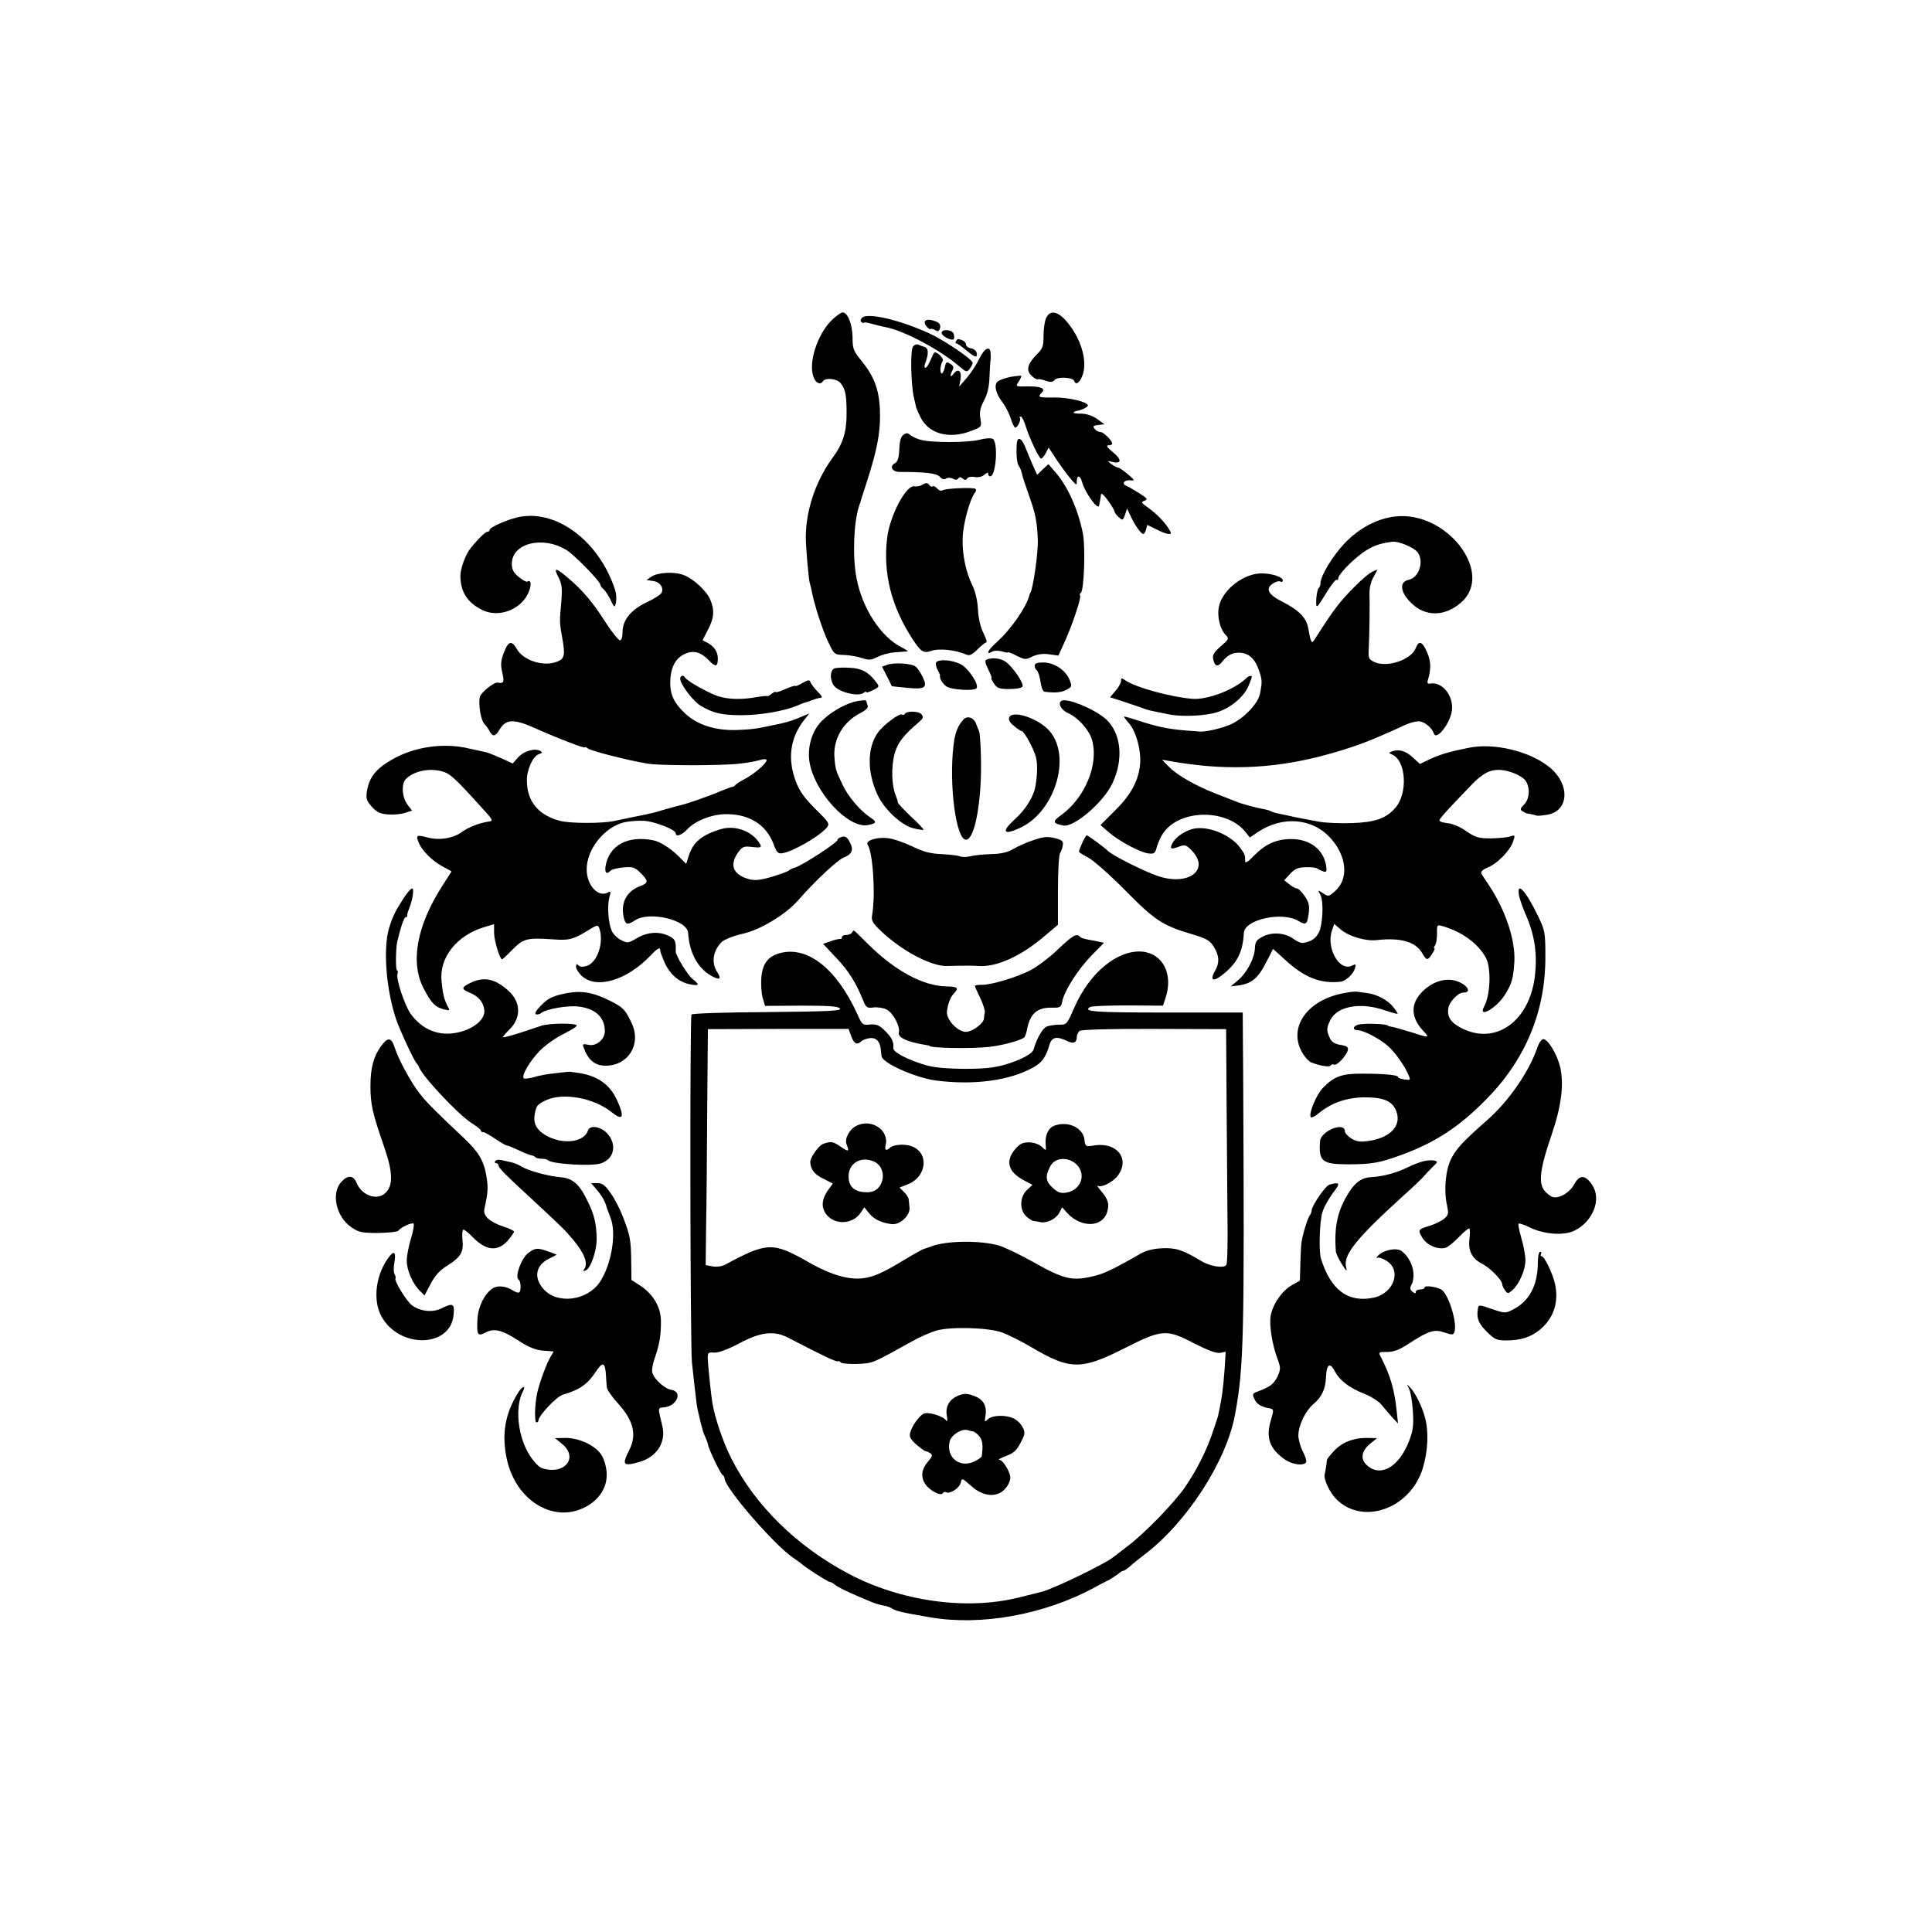 <?xml version="1.0" encoding="UTF-8" standalone="no"?>
<svg xmlns="http://www.w3.org/2000/svg" version="1.0" width="872pt" height="872pt" viewBox="0 0 872 872" preserveAspectRatio="xMidYMid meet">
  <g transform="translate(0,872) scale(0.1,-0.1)" fill="#000000" stroke="none">
    <path d="M3755 7276 c-66 -64 -108 -195 -83 -258 10 -28 31 -37 43 -18 10 16 61 11 77 -7 22 -25 28 -51 29 -119 2 -100 -13 -152 -65 -223 -75 -103 -119 -236 -119 -356 0 -47 13 -192 18 -207 2 -7 7 -24 9 -38 12 -61 48 -173 74 -227 27 -57 28 -58 71 -59 25 -1 61 -7 81 -14 31 -10 42 -10 71 5 19 10 54 19 79 21 25 2 50 3 55 4 6 0 -6 8 -25 18 -93 46 -178 175 -204 312 -19 97 -13 250 11 325 4 11 8 22 8 25 1 3 14 43 29 90 42 131 58 208 58 291 0 110 -21 174 -85 252 -35 43 -39 53 -39 105 -1 59 -22 112 -45 112 -7 0 -29 -16 -48 -34z"></path>
    <path d="M4722 7285 c-7 -14 -12 -50 -12 -80 0 -47 -4 -59 -28 -82 -44 -44 -52 -73 -28 -97 12 -12 25 -20 30 -18 5 2 21 -1 37 -7 21 -7 31 -6 39 4 13 16 83 12 88 -4 7 -20 23 -11 36 20 28 66 -5 177 -76 255 -38 41 -70 44 -86 9z"></path>
    <path d="M3890 7285 c-7 -9 -8 -15 0 -20 5 -3 10 -4 10 -1 0 2 15 0 33 -5 17 -5 45 -12 61 -15 82 -14 248 -102 335 -177 33 -28 35 -28 48 -11 7 10 13 21 13 26 0 16 -126 101 -197 134 -134 61 -281 95 -303 69z"></path>
    <path d="M4175 7270 c-4 -6 1 -17 9 -26 9 -8 16 -13 16 -9 0 3 9 1 19 -4 15 -9 20 -7 24 9 3 11 -2 21 -12 26 -29 13 -50 14 -56 4z"></path>
    <path d="M4250 7218 c0 -16 48 -39 55 -28 3 5 2 15 -1 24 -7 19 -54 22 -54 4z"></path>
    <path d="M4315 7180 c-3 -5 -3 -10 2 -10 4 0 24 -14 43 -30 40 -34 53 -38 48 -12 -2 9 -13 18 -26 20 -12 2 -22 9 -22 17 0 7 -7 16 -16 19 -21 8 -22 8 -29 -4z"></path>
    <path d="M4121 7156 c-13 -15 -10 -169 4 -231 4 -16 8 -34 9 -40 1 -5 10 -27 20 -47 37 -76 129 -102 229 -63 48 18 48 18 42 56 -5 28 -1 48 16 81 16 29 24 64 25 108 2 36 3 70 5 75 1 6 1 19 0 31 -2 36 -28 23 -51 -25 -12 -25 -37 -64 -56 -86 l-35 -40 6 32 c7 37 -10 53 -30 27 -16 -21 -20 -12 -6 15 7 13 5 20 -10 29 -17 11 -20 9 -25 -18 -4 -16 -10 -27 -15 -25 -8 6 -5 38 6 56 6 9 -20 38 -36 39 -3 0 -11 -16 -19 -35 -8 -19 -18 -35 -23 -35 -5 0 -6 8 -2 18 17 45 17 69 -2 76 -10 3 -23 8 -29 11 -6 3 -17 -1 -23 -9z"></path>
    <path d="M4561 7019 c-24 -5 -49 -14 -57 -20 -19 -15 -11 -53 20 -94 14 -18 31 -51 38 -74 7 -22 16 -41 20 -41 11 0 28 36 21 44 -3 3 -2 6 4 6 5 0 15 -19 22 -42 16 -53 61 -148 70 -148 4 0 14 11 21 25 l13 25 38 -58 c21 -31 50 -70 64 -86 23 -27 25 -28 25 -8 0 30 16 27 24 -4 13 -48 74 -132 77 -105 1 6 3 16 4 21 1 6 3 17 4 27 1 10 12 1 31 -25 17 -23 30 -46 30 -50 0 -5 9 -17 19 -26 18 -16 19 -16 29 11 l9 28 14 -30 c18 -40 48 -85 59 -85 4 0 10 9 13 21 l5 20 41 -20 c22 -12 47 -21 56 -21 13 0 13 3 -2 27 -23 34 -53 64 -94 94 -29 20 -30 23 -13 29 16 6 12 11 -24 34 -24 15 -50 30 -58 33 -23 9 -10 28 17 25 22 -2 22 0 -11 28 -19 16 -39 30 -45 30 -5 0 -19 8 -30 16 -19 15 -19 15 6 9 42 -10 43 11 2 44 -26 22 -32 31 -20 31 9 0 17 3 17 8 -1 14 -39 52 -53 52 -8 0 -20 6 -26 14 -10 12 -7 15 16 18 l28 3 -33 24 c-22 15 -48 24 -73 24 -22 0 -37 2 -33 6 3 3 9 6 12 6 19 2 52 17 52 25 0 16 -87 37 -153 36 -69 -1 -76 1 -55 22 19 19 -4 29 -66 28 -53 -1 -53 -1 -38 22 8 12 13 24 11 26 -2 1 -24 -1 -48 -5z"></path>
    <path d="M4077 6757 c-11 -8 -17 -29 -18 -65 -2 -40 -7 -55 -20 -63 -26 -13 -12 -39 20 -39 117 0 167 -6 182 -21 10 -12 20 -15 29 -9 8 5 21 5 31 -1 12 -6 20 -5 24 1 5 8 11 8 20 0 10 -8 15 -8 20 0 4 7 19 10 34 7 16 -3 33 1 44 10 10 10 17 12 17 5 0 -7 4 -12 9 -12 27 0 37 154 12 169 -7 5 -35 3 -61 -4 -51 -13 -215 -14 -265 0 -16 4 -37 14 -46 21 -12 11 -19 11 -32 1z"></path>
    <path d="M4589 6713 c-3 -48 1 -86 10 -97 5 -6 11 -22 14 -36 3 -14 17 -56 31 -95 30 -84 37 -121 40 -200 3 -57 -22 -227 -34 -242 -2 -2 -3 -6 -4 -10 -14 -54 -84 -155 -148 -212 -39 -35 -51 -59 -21 -43 9 6 29 6 45 2 15 -5 28 -7 28 -4 0 2 18 -5 39 -16 37 -18 41 -18 71 -3 22 10 46 14 74 10 l43 -6 26 57 c35 76 78 203 72 213 -3 4 -2 10 3 13 15 9 22 207 9 271 -22 108 -68 209 -122 272 l-33 38 -26 -24 -25 -24 -22 49 c-11 27 -27 64 -34 82 -17 39 -35 42 -36 5z"></path>
    <path d="M4161 6531 c-8 -5 -23 -8 -33 -6 -38 8 -112 -132 -124 -234 -19 -158 19 -309 115 -456 37 -56 49 -65 83 -53 37 13 110 5 161 -17 13 -6 26 1 49 24 17 17 34 31 39 31 5 0 0 19 -12 42 -13 26 -23 66 -25 107 -2 40 -12 82 -24 106 -31 63 -48 144 -45 220 3 66 33 173 55 201 6 7 7 15 2 18 -12 7 -135 2 -148 -7 -7 -4 -17 0 -24 8 -7 8 -16 13 -20 10 -5 -3 -11 -1 -15 5 -8 12 -16 12 -34 1z"></path>
    <path d="M2350 6388 c-50 -8 -140 -47 -140 -60 0 -4 -4 -8 -10 -8 -9 0 -42 -32 -75 -73 -23 -27 -46 -90 -47 -125 0 -72 30 -120 96 -154 76 -39 179 0 212 79 14 33 11 59 -6 48 -4 -3 -22 7 -39 21 -23 19 -31 34 -31 59 0 94 141 129 249 61 36 -23 151 -141 151 -156 0 -4 6 -13 14 -19 8 -7 22 -29 32 -49 17 -36 18 -36 24 -12 3 14 2 39 -3 55 -69 216 -256 362 -427 333z"></path>
    <path d="M6298 6389 c-81 -9 -163 -52 -228 -120 -54 -56 -110 -148 -110 -181 0 -9 -4 -19 -8 -22 -4 -2 -9 -24 -11 -48 -2 -50 0 -48 49 32 20 33 40 57 43 53 4 -3 7 -1 7 6 0 17 58 78 110 116 42 30 77 43 135 50 27 3 94 -25 112 -46 32 -40 9 -116 -39 -126 -43 -9 -39 -55 10 -103 64 -65 153 -64 227 1 151 133 -65 414 -297 388z"></path>
    <path d="M2521 6114 c15 -30 17 -50 13 -103 -9 -98 -9 -101 4 -172 14 -78 10 -94 -28 -107 -60 -21 -147 7 -177 58 -24 41 -38 38 -59 -16 -14 -36 -15 -54 -7 -90 10 -43 7 -50 -21 -45 -16 3 -75 -44 -80 -64 -8 -33 4 -106 20 -122 8 -8 19 -23 24 -34 15 -26 26 -24 46 10 27 45 63 47 153 7 100 -45 231 -96 231 -89 0 3 6 1 13 -5 14 -11 176 -53 272 -69 52 -9 333 -9 410 0 33 3 75 11 93 16 19 6 32 6 32 0 0 -14 -55 -62 -97 -84 -21 -11 -41 -24 -44 -28 -3 -5 -9 -8 -12 -8 -4 0 -28 -9 -53 -19 -47 -21 -156 -59 -185 -65 -8 -2 -40 -10 -70 -19 -30 -9 -55 -16 -56 -16 -2 0 -4 0 -5 -1 -2 0 -10 -2 -18 -4 -20 -4 -119 -24 -150 -31 -54 -11 -197 -11 -242 1 -97 25 -149 87 -150 180 -1 50 27 112 54 121 15 5 17 8 8 14 -24 15 -75 1 -101 -28 l-25 -28 -52 24 c-28 12 -59 25 -69 27 -10 2 -45 10 -78 17 -113 27 -247 7 -345 -50 -74 -42 -104 -81 -114 -144 -5 -32 -1 -43 22 -69 22 -25 38 -32 73 -35 24 -2 59 1 76 7 l33 10 -22 29 c-24 33 -27 93 -6 114 36 36 104 50 161 35 38 -10 56 -26 181 -164 50 -54 53 -60 33 -63 -43 -6 -92 -25 -122 -47 -39 -29 -102 -39 -155 -25 -49 13 -54 11 -41 -21 13 -36 61 -84 107 -109 l42 -23 -42 -66 c-117 -182 -146 -350 -81 -468 33 -62 50 -79 89 -89 27 -6 28 -6 16 15 -15 29 -22 56 -27 114 -11 105 69 205 191 242 l46 14 0 -39 c0 -35 26 -120 36 -120 2 0 24 20 48 45 50 50 65 53 186 45 66 -5 86 0 143 34 55 34 56 34 63 13 20 -62 -10 -150 -56 -166 -19 -6 -31 -6 -39 2 -8 8 -11 6 -11 -6 0 -10 12 -29 26 -42 66 -61 203 -20 310 92 33 35 44 40 44 22 0 -5 9 -29 19 -52 27 -60 71 -95 129 -102 29 -4 28 2 -3 27 -21 17 -76 106 -75 123 1 48 -2 56 -30 70 -43 22 -97 19 -145 -9 -38 -23 -43 -24 -72 -9 -17 8 -37 28 -43 44 -15 36 -20 114 -9 151 7 24 5 27 -9 19 -43 -22 -94 34 -94 105 0 92 81 192 171 213 24 5 65 8 91 6 49 -4 140 -40 140 -56 0 -18 27 -9 51 17 35 38 106 67 168 69 106 4 187 -44 221 -131 15 -42 22 -48 41 -45 47 7 166 75 200 115 15 18 12 23 -51 85 -50 50 -72 81 -88 124 -38 101 -26 194 35 274 l26 33 -45 -19 c-41 -17 -62 -23 -128 -36 -14 -3 -38 -8 -55 -11 -16 -4 -64 -8 -105 -9 -93 -2 -173 24 -227 74 -50 47 -68 84 -68 140 1 63 20 105 59 126 41 22 77 15 115 -25 31 -33 41 -30 41 9 -1 30 -16 53 -47 70 l-22 11 24 47 c28 52 31 89 11 136 -16 39 -75 94 -119 111 -41 17 -118 13 -147 -7 l-22 -15 27 -4 c32 -3 51 -28 42 -52 -4 -9 -33 -28 -65 -43 -73 -34 -112 -81 -112 -135 0 -24 -5 -38 -12 -38 -7 1 -37 38 -66 83 -57 90 -105 146 -171 201 -54 46 -64 45 -40 0z"></path>
    <path d="M6201 6143 c-17 -7 -45 -29 -85 -69 -70 -70 -96 -104 -183 -241 -13 -21 -17 -13 -28 50 -8 48 -42 83 -117 121 -65 33 -78 59 -43 82 13 9 29 13 35 9 5 -3 10 -1 10 5 0 16 -49 32 -96 32 -81 0 -175 -73 -192 -148 -10 -45 4 -105 32 -132 14 -14 11 -19 -24 -49 -28 -24 -38 -39 -35 -55 7 -36 21 -41 41 -15 26 33 53 45 89 40 37 -5 62 -32 78 -81 14 -41 14 -51 4 -103 -9 -44 -70 -109 -129 -137 -38 -18 -114 -36 -143 -34 -5 1 -35 3 -65 5 -79 7 -123 16 -204 42 -39 13 -72 22 -73 21 -1 -1 9 -15 23 -31 32 -38 54 -117 50 -181 -6 -75 -40 -140 -114 -213 l-65 -65 37 -32 c47 -41 143 -92 180 -96 26 -3 30 1 38 32 6 19 18 46 29 61 76 108 288 109 372 2 l18 -23 37 25 c114 75 249 62 330 -31 71 -80 79 -180 20 -234 -30 -27 -32 -28 -56 -12 -25 16 -25 16 -13 -6 17 -31 11 -140 -8 -174 -15 -26 -34 -38 -70 -44 -7 -2 -26 6 -41 17 -39 29 -97 34 -140 12 -29 -15 -35 -24 -36 -53 -2 -45 -36 -111 -77 -145 l-32 -27 40 5 c56 9 85 34 120 104 l31 60 52 -47 c87 -81 161 -111 252 -101 23 2 57 33 65 59 6 21 5 22 -12 14 -57 -30 -119 79 -91 159 l10 29 29 -25 c38 -32 113 -54 164 -48 107 12 175 -8 204 -59 20 -34 24 -35 45 -3 9 14 14 25 10 25 -4 0 -2 6 3 13 5 6 9 30 9 53 -1 40 0 41 25 34 89 -26 162 -80 196 -144 24 -46 20 -166 -8 -218 -31 -58 55 -9 94 53 31 51 37 72 42 148 5 98 -39 231 -115 346 -15 22 -30 45 -34 52 -4 8 6 18 28 27 44 18 101 76 115 117 10 30 10 31 -12 24 -12 -5 -51 -8 -87 -9 -58 0 -70 4 -113 33 -28 20 -63 34 -85 36 -20 2 -36 7 -35 13 2 10 41 52 144 159 50 52 84 70 129 68 43 -2 99 -26 115 -48 22 -31 19 -83 -6 -108 -17 -17 -19 -23 -8 -30 8 -5 16 -9 19 -10 15 -2 36 -7 45 -10 6 -2 28 0 50 4 99 18 102 141 5 217 -88 70 -248 108 -360 85 -82 -16 -130 -30 -173 -50 l-48 -23 -31 28 c-33 31 -64 40 -94 29 -17 -6 -17 -8 -2 -14 65 -26 74 -178 14 -243 -41 -47 -93 -64 -195 -67 -53 -2 -118 1 -146 6 -27 5 -63 12 -80 15 -16 3 -34 7 -40 8 -5 2 -28 6 -50 11 -22 4 -44 10 -50 14 -5 3 -17 6 -25 8 -25 3 -104 24 -125 33 -11 4 -51 20 -90 35 -94 36 -183 86 -220 125 l-30 31 35 -6 c237 -43 450 -36 670 19 110 28 196 57 285 96 17 8 32 14 35 15 3 1 29 13 59 27 32 16 64 24 80 22 24 -4 55 -31 63 -55 11 -33 73 45 81 103 9 66 -42 131 -96 123 -13 -3 -16 2 -13 13 16 53 15 86 -3 128 -22 50 -37 55 -51 19 -20 -53 -130 -90 -187 -63 -26 13 -28 17 -25 63 3 64 5 199 3 249 0 23 7 53 19 73 10 18 18 33 17 32 -1 0 -8 -3 -16 -6z"></path>
    <path d="M4453 5743 c-9 -3 -7 -15 7 -44 11 -21 18 -39 15 -39 -3 0 2 -11 11 -25 14 -21 24 -25 70 -25 29 0 56 5 59 11 8 12 -39 83 -73 110 -23 18 -62 23 -89 12z"></path>
    <path d="M4225 5730 c-3 -5 0 -20 6 -32 7 -13 12 -24 12 -25 -5 -13 13 -43 32 -53 26 -14 120 -19 132 -7 15 15 -37 93 -73 110 -38 19 -99 23 -109 7z"></path>
    <path d="M4003 5719 l-22 -8 22 -43 c12 -24 22 -44 22 -45 0 0 29 -4 65 -7 85 -9 98 0 75 47 -9 20 -24 42 -32 48 -17 15 -99 20 -130 8z"></path>
    <path d="M4670 5716 c0 -8 4 -17 9 -21 6 -3 13 -26 17 -50 3 -25 11 -46 18 -47 46 -6 75 -4 98 8 27 14 27 16 15 47 -18 43 -70 77 -118 77 -27 0 -39 -4 -39 -14z"></path>
    <path d="M3768 5704 c-20 -6 -24 -44 -8 -73 17 -33 111 -58 138 -38 6 5 12 7 12 3 0 -4 14 1 30 9 30 15 30 16 13 38 -32 43 -65 61 -117 63 -28 2 -59 0 -68 -2z"></path>
    <path d="M3070 5657 c0 -25 58 -102 92 -122 56 -34 97 -43 183 -43 87 0 191 18 250 42 19 8 36 15 38 15 1 0 15 4 30 10 16 6 33 11 38 11 14 0 11 7 -15 33 -12 13 -25 30 -28 38 -4 12 -10 11 -37 -4 -17 -10 -31 -16 -31 -13 0 3 -20 -3 -45 -14 -25 -11 -45 -17 -45 -13 0 3 -7 -1 -17 -8 -9 -8 -18 -12 -20 -11 -2 2 -22 0 -46 -4 -70 -13 -130 -11 -177 4 -46 16 -142 70 -148 84 -6 13 -22 9 -22 -5z"></path>
    <path d="M5625 5659 c-54 -52 -176 -99 -244 -93 -97 8 -250 50 -298 81 -21 14 -23 14 -23 0 0 -9 -11 -29 -25 -45 l-25 -29 68 -22 c37 -12 74 -25 82 -28 20 -8 20 -8 120 -28 56 -11 162 -6 212 10 62 19 122 69 143 119 8 19 15 38 15 41 0 8 -14 5 -25 -6z"></path>
    <path d="M3850 5551 c-49 -15 -105 -49 -142 -86 -42 -43 -64 -113 -55 -180 19 -135 173 -305 263 -289 40 7 43 14 14 33 -47 31 -103 96 -128 151 -30 62 -32 70 -36 125 -5 80 40 157 116 196 27 14 38 25 34 35 -3 9 -6 18 -6 20 0 6 -32 3 -60 -5z"></path>
    <path d="M4788 5555 c-13 -13 4 -41 33 -54 44 -19 94 -75 107 -118 33 -110 -29 -263 -140 -343 -39 -28 -37 -36 11 -46 48 -9 180 103 221 189 52 108 41 225 -26 289 -52 48 -186 103 -206 83z"></path>
    <path d="M4084 5498 c-3 -5 -9 -6 -13 -3 -12 7 -85 -48 -109 -82 -48 -68 -49 -176 -2 -279 30 -66 107 -138 161 -152 24 -6 45 -9 47 -7 2 2 -23 29 -57 60 -33 32 -60 60 -59 64 1 3 -4 18 -10 33 -18 45 -20 129 -4 187 15 51 39 82 112 144 17 15 19 21 9 33 -12 15 -67 16 -75 2z"></path>
    <path d="M4555 5482 c-4 -11 3 -24 22 -39 15 -13 31 -23 35 -23 10 0 54 -80 63 -115 8 -31 8 -76 -1 -130 -8 -50 -43 -107 -96 -155 -59 -54 -49 -71 23 -38 166 74 241 340 126 449 -56 53 -159 83 -172 51z"></path>
    <path d="M4348 5472 c-26 -30 -37 -58 -44 -113 -22 -181 11 -429 56 -429 38 0 69 159 68 345 -1 72 -5 137 -9 145 -4 8 -10 23 -13 32 -9 29 -41 40 -58 20z"></path>
    <path d="M3255 4978 c-86 -25 -127 -59 -146 -120 l-12 -37 -35 35 c-34 34 -82 65 -112 71 -116 24 -202 -22 -217 -118 -4 -30 5 -37 24 -18 5 5 32 12 58 14 42 4 51 0 76 -25 36 -35 36 -45 2 -58 -62 -22 -91 -72 -79 -137 8 -39 16 -42 52 -19 64 43 237 2 240 -57 5 -87 42 -157 102 -192 40 -23 51 -17 28 17 -26 41 -18 95 21 134 10 11 57 29 93 37 80 17 196 87 253 152 71 82 174 179 204 192 40 16 47 35 28 71 -11 21 -20 27 -35 23 -11 -3 -20 -9 -20 -14 0 -12 -157 -114 -190 -124 -14 -4 -27 -11 -30 -14 -3 -4 -36 -16 -75 -28 -54 -16 -77 -18 -105 -11 -71 20 -89 63 -49 120 20 27 26 30 65 25 38 -4 42 -2 35 12 -32 58 -110 88 -176 69z"></path>
    <path d="M5374 4976 c-40 -15 -68 -36 -83 -63 -13 -26 -6 -28 34 -13 24 9 30 6 56 -21 80 -86 -17 -158 -152 -114 -63 21 -207 93 -229 115 -15 15 -90 70 -95 70 -6 0 -35 -63 -35 -74 0 -3 19 -15 42 -27 23 -12 98 -78 167 -148 135 -137 169 -159 309 -200 59 -18 74 -27 91 -55 24 -39 26 -71 6 -106 -29 -51 -7 -55 48 -7 54 47 77 96 81 176 3 61 172 98 245 55 36 -21 41 -18 48 35 4 33 1 48 -18 76 -13 19 -29 35 -35 35 -7 0 -22 8 -35 19 l-23 18 27 29 c20 22 36 29 69 30 24 1 48 -2 53 -6 6 -4 18 -10 27 -13 14 -5 17 -1 14 21 -10 77 -73 126 -161 125 -66 -1 -114 -23 -164 -74 -28 -29 -41 -37 -41 -26 0 27 -1 31 -22 60 -46 64 -159 106 -224 83z"></path>
    <path d="M4667 4929 c-31 -10 -72 -28 -92 -40 -26 -16 -56 -23 -103 -24 -37 -1 -79 -6 -94 -10 -16 -4 -36 -4 -45 0 -10 4 -47 8 -83 10 -49 2 -82 10 -133 35 -38 18 -87 35 -110 37 -50 6 -102 -11 -91 -29 25 -39 36 -231 20 -320 -4 -23 3 -35 40 -70 93 -89 227 -160 298 -158 68 2 122 2 146 0 78 -5 186 44 286 128 l69 58 0 154 c0 85 4 162 10 170 5 8 11 25 12 36 3 17 -4 23 -36 31 -31 8 -50 7 -94 -8z"></path>
    <path d="M1823 4668 c-41 -64 -51 -85 -67 -137 -27 -91 -14 -271 30 -406 17 -52 84 -196 95 -205 3 -3 8 -10 10 -16 15 -42 177 -214 236 -252 24 -15 43 -30 43 -34 0 -5 5 -8 11 -8 6 0 30 -13 54 -30 24 -16 48 -30 52 -30 5 0 29 -10 53 -21 24 -12 50 -22 57 -23 7 -1 16 -5 19 -9 4 -4 17 -7 29 -7 12 0 25 -3 29 -7 17 -17 197 -28 238 -14 61 20 74 87 28 136 -29 31 -78 38 -86 13 -16 -51 -103 -65 -178 -29 -50 25 -70 56 -63 99 7 41 11 47 51 66 77 36 216 11 297 -54 50 -40 59 -24 26 50 -31 71 -84 111 -167 126 -25 4 -47 7 -50 7 -3 0 -31 -3 -64 -7 -32 -3 -76 -11 -97 -18 -22 -6 -42 -8 -45 -5 -12 12 29 81 75 127 25 25 74 59 108 75 33 17 59 33 56 37 -6 11 -121 10 -157 -1 -17 -6 -64 -21 -103 -34 -40 -13 -73 -21 -73 -18 0 3 14 19 30 35 54 53 51 125 -7 176 -60 53 -109 63 -169 34 -42 -20 -43 -28 -5 -44 40 -16 63 -43 67 -79 5 -41 -47 -85 -119 -101 -85 -19 -162 12 -214 85 -27 38 -67 160 -59 180 3 8 2 15 -2 15 -7 0 -6 98 1 130 16 67 31 110 38 110 5 0 8 3 7 8 -1 4 3 18 9 32 16 40 23 90 13 90 -5 0 -22 -19 -37 -42z"></path>
    <path d="M6856 4678 c4 -18 17 -55 29 -83 42 -94 55 -182 42 -286 -26 -198 -174 -304 -323 -233 -54 25 -74 53 -67 94 4 28 44 70 67 70 50 0 6 49 -51 57 -50 6 -102 -17 -142 -62 -45 -52 -41 -110 12 -167 31 -33 30 -34 -53 -7 -36 11 -74 22 -85 24 -11 2 -20 4 -20 5 0 9 -109 13 -136 5 -25 -8 -24 -25 0 -25 25 0 98 -38 134 -70 32 -27 76 -89 94 -131 10 -24 10 -25 -18 -21 -16 2 -29 7 -29 11 0 9 -61 15 -160 15 -94 1 -129 -12 -180 -65 -29 -31 -64 -114 -54 -131 3 -4 18 2 34 16 56 46 120 70 197 73 86 2 130 -12 150 -51 35 -68 -13 -129 -116 -145 -41 -6 -56 -5 -81 10 -16 10 -30 25 -30 33 0 45 -108 2 -112 -44 -7 -92 9 -105 126 -105 109 0 141 6 243 43 151 56 255 123 378 247 178 179 269 395 270 640 0 115 -1 123 -32 188 -55 115 -99 164 -87 95z"></path>
    <path d="M3845 4510 c-3 -5 -15 -10 -26 -10 -10 0 -19 -4 -19 -10 0 -5 -3 -9 -7 -8 -5 1 -24 -3 -43 -10 l-35 -12 61 -65 c55 -58 88 -111 123 -198 10 -24 16 -28 44 -24 17 2 44 -2 58 -9 30 -15 63 -77 56 -104 -6 -22 36 -42 113 -55 14 -2 25 -4 25 -5 0 -11 193 -14 270 -5 64 7 152 32 160 45 3 6 8 20 10 32 14 73 46 101 111 100 40 -1 43 1 49 31 11 49 73 145 134 207 l54 55 -39 8 c-56 10 -63 12 -70 20 -15 15 -33 5 -97 -56 -36 -35 -92 -78 -124 -95 -63 -33 -182 -69 -225 -67 -16 0 -28 -2 -28 -5 0 -3 11 -27 24 -54 13 -27 22 -56 21 -65 -2 -9 -4 -22 -4 -29 -1 -19 -48 -56 -77 -59 -37 -5 -95 54 -90 93 5 37 17 66 33 82 22 23 15 29 -37 30 -104 2 -231 71 -349 188 -35 35 -65 64 -67 64 -2 0 -6 -4 -9 -10z"></path>
    <path d="M3520 4418 c-55 -15 -79 -48 -84 -114 -2 -31 1 -72 7 -90 l10 -34 165 1 c125 0 167 -3 173 -13 7 -11 -55 -13 -328 -16 -186 -1 -339 -6 -342 -11 -8 -13 -6 -1492 2 -1570 6 -56 12 -112 21 -186 5 -36 28 -130 38 -148 5 -10 11 -26 13 -35 4 -25 58 -136 67 -140 4 -2 8 -8 8 -14 0 -42 223 -300 310 -359 19 -13 37 -26 40 -29 9 -11 117 -80 125 -80 5 0 16 -6 24 -13 14 -12 82 -44 166 -78 17 -7 41 -14 55 -16 13 -2 29 -8 35 -12 15 -12 51 -20 175 -41 230 -39 510 12 735 132 22 12 53 29 70 37 16 9 35 22 43 28 7 7 17 13 21 13 5 0 20 10 34 23 13 12 40 33 58 47 192 143 374 423 413 634 40 215 43 344 37 1529 l-2 287 -349 0 c-324 0 -374 4 -340 25 6 4 82 7 170 7 l159 -1 12 36 c35 107 -13 200 -107 208 -110 8 -235 -94 -304 -250 -35 -80 -35 -80 -71 -80 -19 0 -43 -4 -54 -8 -19 -7 -46 -54 -60 -104 -7 -26 -105 -69 -188 -81 -60 -9 -194 -8 -259 2 -76 12 -189 63 -186 85 3 27 -7 48 -35 76 -28 28 -40 33 -69 31 -34 -4 -37 -2 -59 48 -93 204 -225 308 -349 274z m322 -375 c12 -33 26 -41 44 -24 5 6 21 12 36 15 30 5 49 -12 53 -47 1 -12 3 -27 4 -34 3 -31 154 -98 246 -110 174 -22 333 0 440 60 39 22 55 45 72 102 10 34 32 39 76 18 31 -16 47 -10 47 16 0 10 6 23 13 28 7 6 137 10 336 9 l325 -1 2 -310 c1 -170 3 -407 4 -526 2 -119 0 -222 -5 -228 -10 -17 -75 -7 -116 19 -81 49 -113 59 -174 56 -40 -2 -73 -10 -100 -26 -118 -68 -165 -90 -210 -100 -97 -23 -132 -15 -277 67 -54 30 -119 61 -145 70 -84 26 -247 24 -313 -4 -8 -3 -20 -7 -27 -9 -7 -1 -50 -25 -96 -53 -81 -49 -121 -68 -162 -77 -70 -16 -157 7 -267 70 -160 91 -186 90 -375 -12 -15 -8 -38 -11 -56 -8 l-32 6 2 177 c2 98 4 338 5 533 l3 355 317 1 318 0 12 -33z m681 -1337 c27 -10 87 -40 133 -67 174 -103 224 -103 420 -4 169 86 190 87 315 21 62 -31 98 -45 116 -42 l25 5 -5 -82 c-6 -80 -12 -125 -23 -177 -3 -14 -6 -27 -6 -30 -1 -3 -11 -35 -24 -73 -28 -83 -72 -171 -124 -247 -47 -70 -185 -212 -260 -268 -30 -23 -60 -46 -65 -50 -38 -31 -274 -145 -325 -157 -8 -2 -55 -14 -105 -26 -235 -58 -531 -16 -765 108 -234 124 -422 308 -529 520 -36 70 -76 187 -86 253 -5 28 -17 145 -20 186 -2 40 -1 41 28 39 19 -1 59 13 114 42 97 52 158 58 221 25 156 -81 217 -110 223 -106 4 2 10 0 13 -5 3 -5 37 -8 74 -7 72 3 65 0 245 100 37 21 89 44 115 51 65 18 234 13 295 -9z"></path>
    <path d="M3862 3637 c-30 -17 -51 -58 -41 -82 13 -34 10 -35 -26 -11 -35 24 -43 26 -80 13 -20 -7 -59 -63 -58 -82 2 -34 20 -57 59 -75 l43 -22 -19 -26 c-33 -45 -35 -84 -8 -116 40 -47 119 -41 153 11 l16 24 21 -26 c22 -28 55 -44 102 -50 37 -5 85 39 81 75 -1 14 -3 31 -4 38 0 6 -10 21 -21 32 l-20 20 38 15 c87 35 96 144 15 172 -31 11 -83 7 -97 -8 -16 -15 -24 -10 -19 11 18 70 -66 125 -135 87z m79 -158 c69 -27 52 -137 -21 -140 -60 -2 -90 22 -90 72 0 58 54 91 111 68z"></path>
    <path d="M4758 3639 c-28 -11 -43 -46 -38 -89 2 -25 2 -25 -19 -5 -13 11 -36 19 -58 19 -28 0 -41 -7 -63 -33 -43 -53 -29 -100 39 -137 l41 -22 -25 -23 c-33 -32 -34 -90 -3 -119 12 -11 27 -20 32 -21 6 0 20 -2 31 -5 30 -6 71 14 86 42 l13 25 24 -27 c64 -68 161 -64 180 9 10 35 2 57 -32 96 -11 13 -16 22 -11 19 17 -10 71 18 92 48 52 74 -4 147 -102 135 -11 -2 -26 -4 -34 -4 -9 -1 -15 8 -16 26 -4 56 -74 90 -137 66z m97 -171 c51 -45 26 -120 -43 -131 -25 -4 -38 1 -62 23 -31 29 -33 52 -9 97 20 38 76 43 114 11z"></path>
    <path d="M4325 2421 c-40 -17 -58 -48 -52 -88 4 -21 3 -32 -2 -25 -12 20 -83 42 -103 31 -21 -11 -53 -57 -60 -86 -5 -17 2 -30 28 -53 19 -16 38 -30 42 -30 4 0 13 -4 21 -9 12 -8 9 -15 -13 -41 -41 -49 -27 -103 35 -136 18 -9 30 -10 34 -4 4 6 10 8 15 5 16 -10 60 18 66 42 6 23 6 23 44 -11 44 -40 90 -53 129 -36 26 10 51 46 51 71 0 25 -33 79 -49 80 -9 0 4 8 29 17 36 14 49 26 67 61 20 39 21 46 8 70 -7 15 -25 32 -40 39 -36 17 -95 15 -115 -3 -16 -14 -17 -14 -13 9 9 45 -5 76 -42 92 -38 16 -51 16 -80 5z m65 -161 c5 0 18 -9 28 -20 17 -18 20 -44 13 -93 0 -4 -16 -15 -35 -24 -65 -30 -126 19 -110 90 6 30 56 61 82 52 8 -3 18 -5 22 -5z"></path>
    <path d="M2537 4233 c-45 -10 -67 -22 -94 -50 -22 -22 -32 -38 -24 -41 6 -2 17 0 24 6 23 18 119 35 168 29 77 -9 119 -49 119 -112 0 -35 -38 -68 -72 -61 -32 6 -32 6 -16 -31 18 -41 48 -63 91 -63 103 0 163 97 118 192 -28 60 -39 72 -96 100 -83 42 -137 50 -218 31z"></path>
    <path d="M6048 4234 c-158 -37 -235 -160 -168 -269 11 -18 28 -36 38 -40 37 -15 82 -23 88 -14 3 5 10 7 15 4 11 -7 55 38 62 64 4 15 -3 20 -33 25 -26 4 -40 13 -48 31 -16 34 -15 46 3 82 31 62 137 81 245 43 30 -10 56 -17 58 -16 1 2 -7 15 -19 30 -24 31 -70 56 -113 63 -17 2 -40 6 -51 7 -11 2 -46 -3 -77 -10z"></path>
    <path d="M1721 4000 c-35 -48 -49 -100 -49 -182 0 -82 9 -122 62 -275 39 -112 41 -173 7 -206 -37 -38 -107 -14 -131 43 -15 36 -39 38 -69 6 -48 -51 -24 -159 46 -206 32 -22 47 -25 120 -25 46 1 87 5 91 10 11 16 61 39 69 32 3 -4 -2 -34 -12 -67 -10 -33 -19 -77 -19 -98 -1 -42 25 -104 58 -137 l22 -22 28 53 c21 39 42 62 77 83 59 37 73 61 66 117 -2 24 0 44 5 44 5 0 23 -15 41 -33 61 -63 114 -68 160 -15 15 18 27 35 27 39 0 4 -22 15 -48 23 -62 21 -92 48 -86 78 17 79 18 97 9 152 -12 69 -36 108 -102 170 -124 117 -169 161 -200 202 -38 48 -95 153 -112 207 -15 45 -30 47 -60 7z"></path>
    <path d="M6939 3993 c-35 -106 -128 -242 -226 -328 -108 -95 -141 -130 -163 -175 -26 -51 -34 -143 -19 -210 8 -37 7 -43 -13 -61 -13 -10 -41 -24 -63 -31 -55 -16 -57 -19 -35 -55 20 -33 68 -54 104 -45 11 3 38 25 61 49 23 24 44 41 47 38 3 -3 3 -26 0 -50 -6 -53 13 -87 61 -111 34 -18 87 -72 87 -90 0 -5 6 -18 13 -28 12 -16 14 -16 33 1 32 28 60 94 59 138 -1 22 -9 66 -19 99 -9 32 -15 60 -12 63 3 3 27 -5 53 -18 64 -31 156 -37 202 -12 83 43 120 142 77 205 -30 46 -57 47 -80 4 -20 -38 -67 -66 -97 -59 -11 3 -28 17 -39 30 -27 35 -19 100 32 248 46 134 58 233 39 312 -14 56 -55 123 -75 123 -8 0 -20 -17 -27 -37z"></path>
    <path d="M2235 3479 c-4 -5 -1 -9 4 -9 6 0 11 -4 11 -10 0 -11 31 -42 146 -148 143 -133 152 -141 192 -189 51 -61 67 -106 49 -131 -7 -9 -6 -11 6 -6 23 8 50 87 50 142 -1 71 -11 111 -44 177 -36 73 -66 98 -122 102 -52 4 -145 30 -174 48 -11 8 -32 16 -45 19 -12 3 -33 7 -45 10 -13 3 -25 1 -28 -5z"></path>
    <path d="M6425 3479 c-16 -4 -48 -16 -70 -27 -51 -25 -111 -42 -166 -45 -49 -2 -80 -29 -118 -98 -37 -70 -49 -136 -42 -234 0 -11 13 -38 27 -60 23 -36 25 -37 19 -12 -11 55 47 127 250 312 49 44 96 88 104 99 9 10 27 29 39 41 22 20 22 23 5 27 -10 2 -31 1 -48 -3z"></path>
    <path d="M2695 3348 c24 -28 37 -52 45 -83 2 -5 9 -23 15 -40 29 -70 5 -213 -48 -292 -57 -84 -191 -101 -253 -32 -46 51 -37 107 22 137 l37 19 -34 13 c-53 20 -67 18 -99 -9 -30 -27 -57 -106 -39 -117 10 -6 12 -47 3 -57 -4 -3 -16 0 -28 8 -32 21 -72 25 -94 9 -36 -25 -64 -82 -67 -137 -4 -73 0 -80 37 -61 39 20 73 12 150 -38 44 -29 76 -41 108 -44 25 -2 46 -3 48 -4 1 0 -4 -10 -12 -22 -18 -28 -52 -120 -62 -168 -11 -53 -12 -130 -3 -130 5 0 9 4 9 8 0 22 81 108 110 117 78 23 112 47 152 108 29 43 40 37 43 -22 1 -20 3 -44 4 -53 0 -10 23 -42 50 -72 71 -78 86 -142 51 -211 -34 -67 -28 -74 44 -54 80 22 124 90 105 164 -20 83 -21 81 8 83 58 5 86 71 33 79 -29 4 -79 49 -86 78 -3 11 2 40 11 65 21 60 29 104 28 168 0 62 -35 122 -96 161 l-37 24 -1 76 c-1 104 -4 123 -38 210 -11 30 -35 77 -53 103 -26 38 -39 48 -61 48 l-29 0 27 -32z"></path>
    <path d="M6000 3373 c-17 -4 -80 -96 -80 -116 0 -7 -4 -17 -8 -22 -10 -12 -34 -90 -38 -125 -2 -14 -4 -58 -5 -98 l-2 -72 -37 -21 c-44 -25 -86 -86 -95 -139 -7 -42 7 -130 32 -196 14 -38 13 -45 -1 -77 -17 -34 -34 -47 -88 -67 -25 -9 -27 -12 -16 -35 10 -22 30 -35 66 -41 22 -4 22 -7 8 -54 -24 -80 -5 -130 64 -178 34 -23 84 -29 95 -12 3 5 -3 27 -15 49 -11 22 -20 55 -20 73 1 45 31 108 66 139 40 33 57 70 59 125 2 56 18 67 39 26 22 -42 64 -75 132 -102 33 -13 68 -36 79 -50 11 -13 32 -38 47 -55 l28 -30 -6 55 c-10 99 -29 164 -75 252 -8 14 -3 17 31 16 30 0 54 9 93 34 95 62 120 70 166 54 37 -12 41 -12 46 4 12 39 -24 160 -56 187 -18 14 -79 24 -79 12 0 -5 -9 -9 -20 -9 -11 0 -20 -5 -20 -11 0 -8 -4 -8 -15 1 -11 9 -12 17 -5 30 24 45 3 119 -45 154 -22 16 -81 4 -105 -21 -8 -9 -10 -13 -4 -10 6 3 24 -2 41 -13 71 -43 35 -147 -57 -167 -115 -24 -194 34 -238 177 -10 32 -6 167 6 206 6 23 28 62 47 88 36 46 34 53 -15 39z"></path>
    <path d="M1759 3051 c-62 -77 -79 -198 -37 -273 80 -145 309 -142 325 5 6 54 -2 58 -56 31 -39 -19 -93 -13 -131 14 -25 19 -82 111 -75 122 2 3 0 12 -4 19 -5 7 -5 30 -1 52 8 45 0 56 -21 30z"></path>
    <path d="M6941 3023 c0 -104 -38 -175 -111 -213 -35 -18 -37 -18 -94 1 -63 22 -63 21 -66 -1 -6 -40 3 -63 40 -100 35 -35 45 -40 88 -40 66 0 111 15 153 49 61 51 85 123 68 204 -11 49 -48 127 -61 127 -5 0 -6 5 -3 10 3 6 2 10 -4 10 -5 0 -10 -21 -10 -47z"></path>
    <path d="M6360 2451 c7 -13 14 -58 17 -100 4 -62 1 -87 -16 -132 -44 -116 -124 -166 -186 -117 -36 28 -33 66 7 100 l33 27 -48 1 c-61 0 -114 -22 -149 -62 -16 -17 -28 -33 -29 -37 -2 -25 -8 -58 -10 -66 -6 -21 23 -83 54 -113 121 -118 334 -40 389 142 23 78 27 164 10 226 -12 49 -43 111 -65 135 -19 20 -19 20 -7 -4z"></path>
    <path d="M2341 2438 c-62 -97 -78 -192 -53 -306 41 -184 208 -287 350 -216 68 34 105 93 100 160 -3 31 -13 63 -26 81 -29 41 -100 73 -159 73 l-48 -1 33 -27 c75 -63 8 -142 -93 -108 -12 4 -35 28 -52 54 -56 84 -71 222 -32 294 14 26 -3 22 -20 -4z"></path>
  </g>
</svg>
